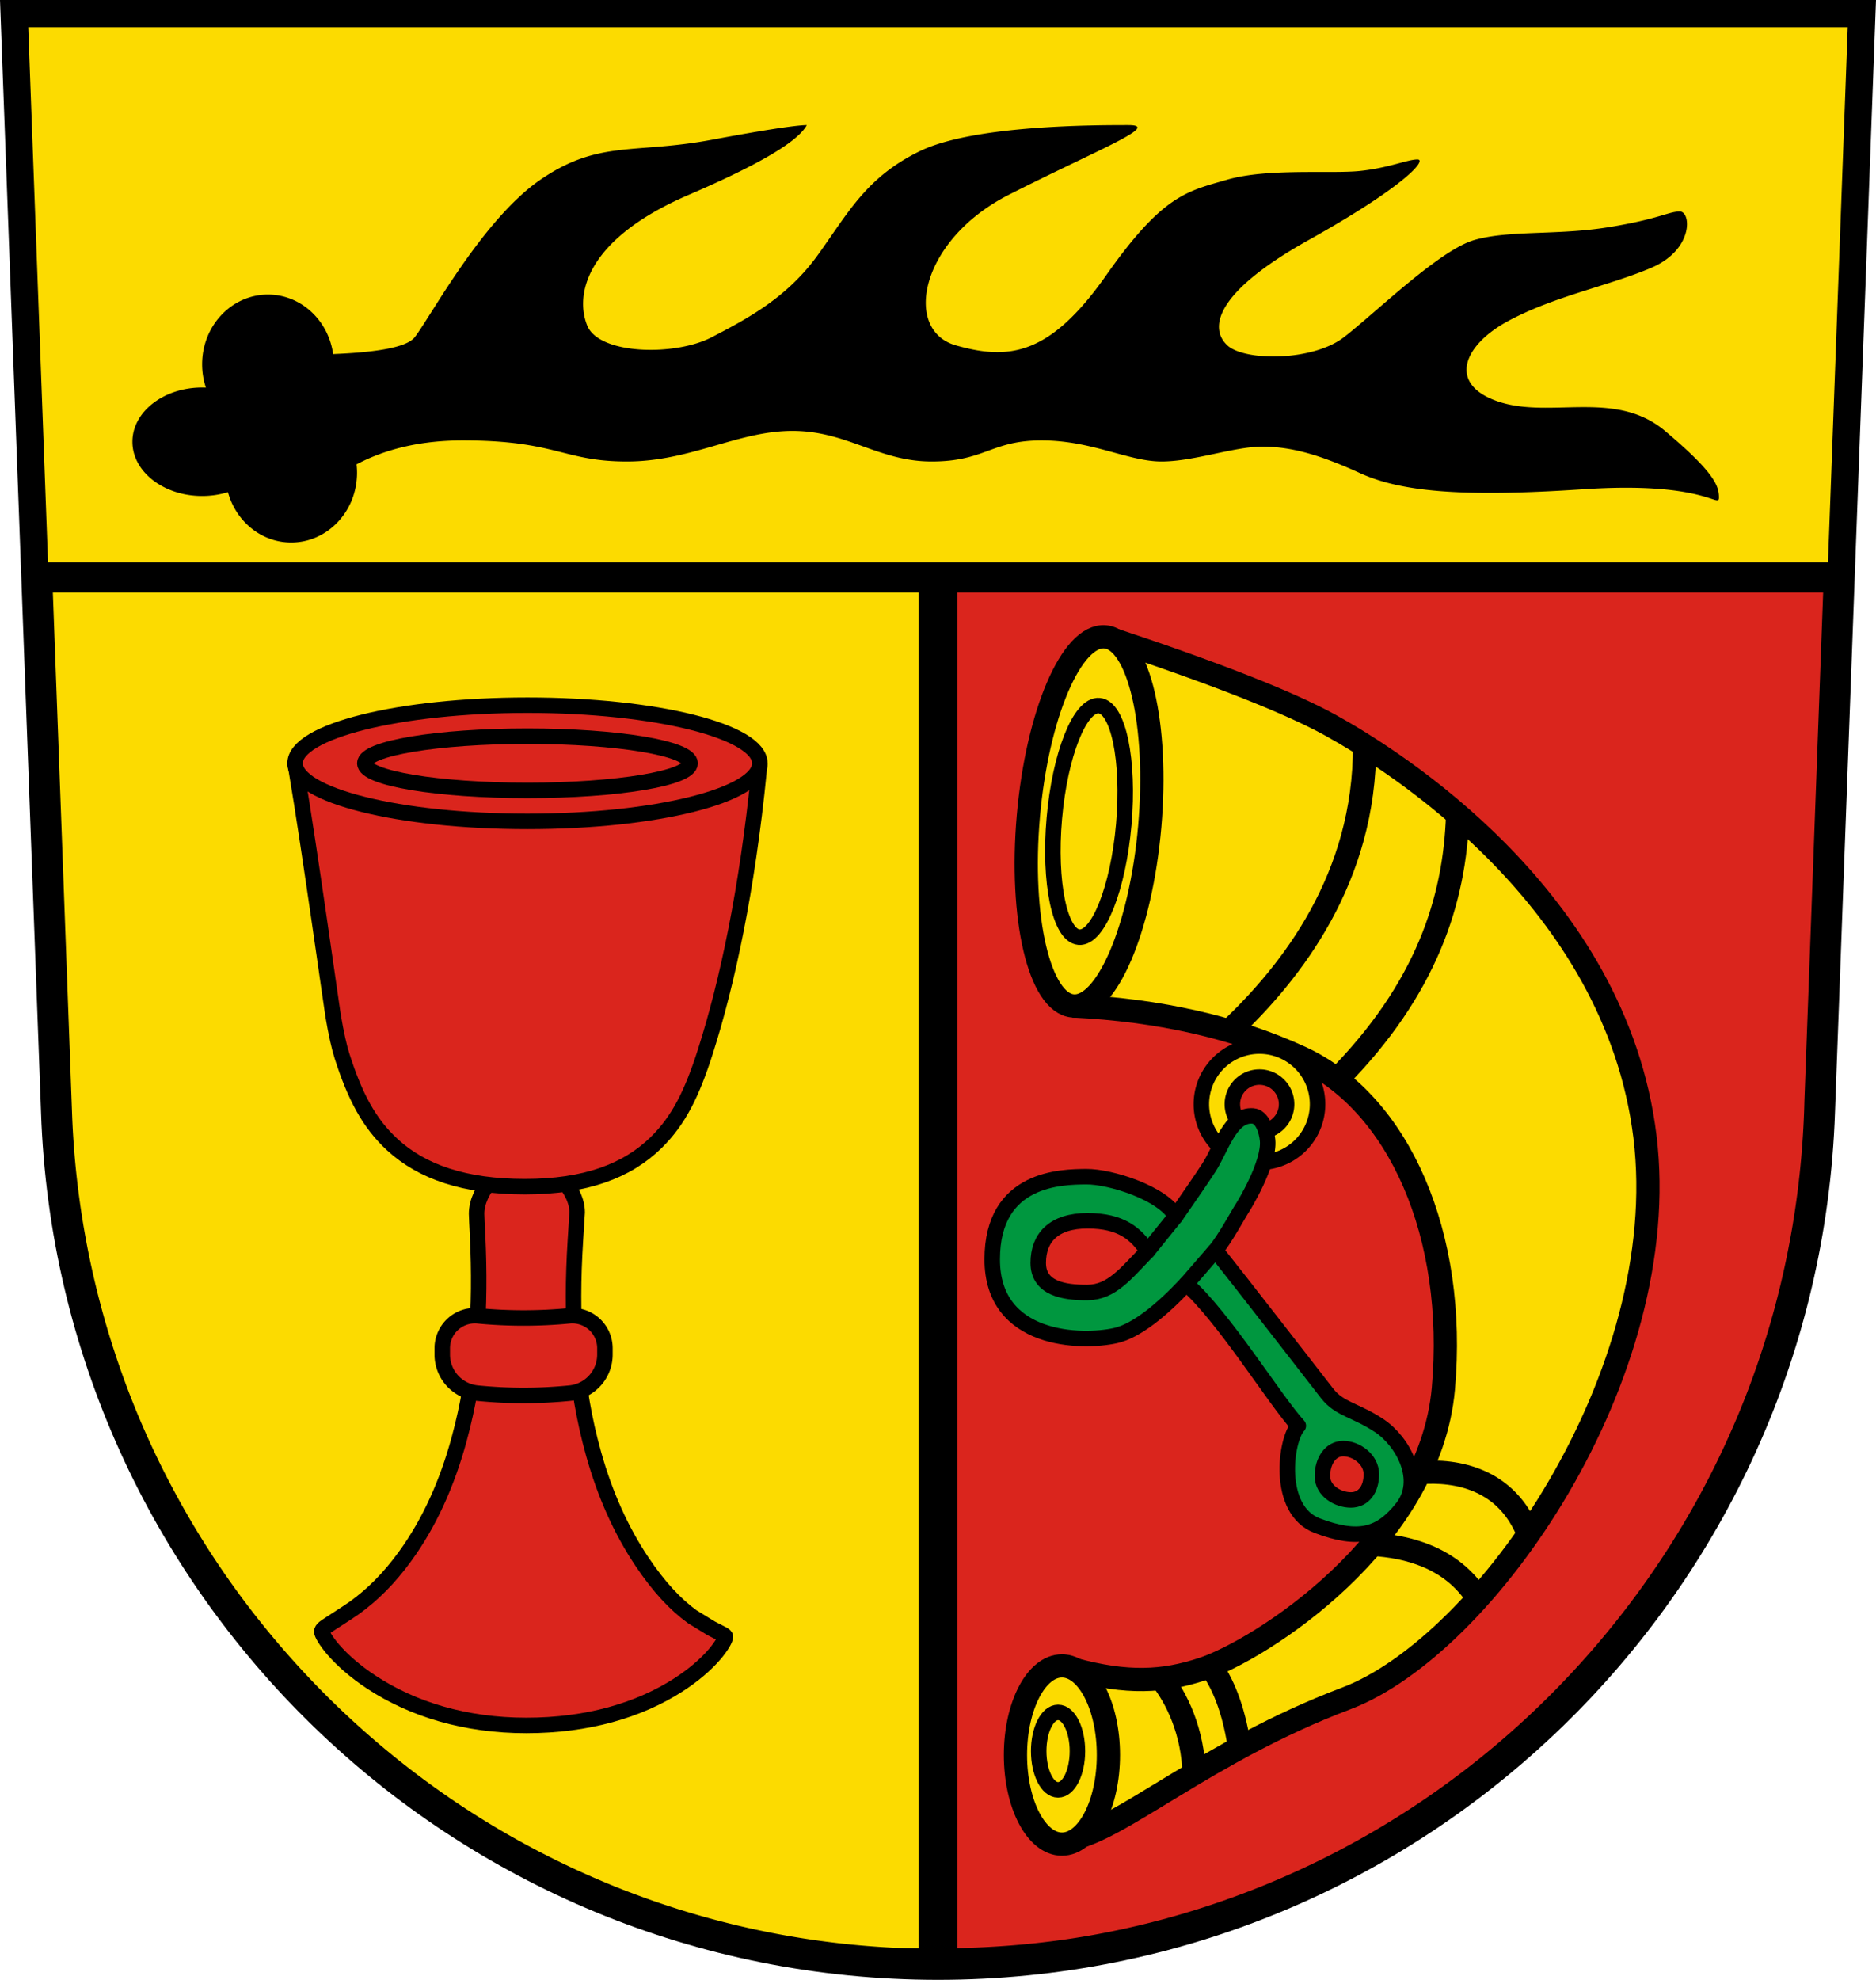 <svg viewBox="0 0 242.188 255.538" xmlns="http://www.w3.org/2000/svg"><g color="#000"><path style="-inkscape-stroke:none" d="m0 0 5.295 143.547c2.1 62.191 53.174 111.992 115.8 111.992 62.627 0 113.702-49.8 115.801-111.992v-.006L242.188 0h-2.094z" fill-rule="evenodd"/><path style="-inkscape-stroke:none;fill:#fcdb00" d="m3.648 3.518 2.55 69.058h229.793l2.547-69.058z" fill="#fcdd09" fill-rule="evenodd"/><path style="-inkscape-stroke:none;fill:#da251d" d="M123.594 76.47v174.977c6.56-.14 13.106-.798 19.54-2.084a110.1 110.1 0 0 0 14.863-4.068c1.845-.65 3.619-1.32 5.372-2.037a111.592 111.592 0 0 0 16.71-8.545c.514-.326 1.305-.824 1.923-1.225 17.976-11.681 32.489-28.617 41.228-48.197 6.094-13.558 9.368-28.347 9.717-43.201.81-21.873 1.614-43.746 2.42-65.62H123.594z" fill="#da121a"/><path style="-inkscape-stroke:none;fill:#fcdb00" d="m6.822 76.47 2.469 66.91c.569 17.285 5.194 34.425 13.48 49.608 10.664 19.673 27.36 36.01 47.272 46.223 3.486 1.8 7.072 3.405 10.728 4.826 1.234.467 2.694 1.016 4.032 1.469a111.036 111.036 0 0 0 23.4 5.295 112.9 112.9 0 0 0 6.93.58c1.152.06 2.307.055 3.46.072V76.471H6.824z" fill="#fcdd09"/></g><path d="M46.032 59.93c.041.356.062.72.062 1.088 0 4.97-3.806 9-8.5 9-3.874 0-7.142-2.743-8.167-6.496-1.03.32-2.155.496-3.333.496-4.97 0-9-3.134-9-7s4.03-7 9-7c.163 0 .326.004.487.01a9.462 9.462 0 0 1-.487-3.01c0-4.97 3.806-9 8.5-9 4.272 0 7.808 3.337 8.41 7.684 4.735-.189 9.384-.717 10.529-2.17 1.96-2.488 8.731-15.199 16.242-20.343 7.511-5.144 12.068-3.279 22.093-5.144 6.684-1.243 10.78-1.878 12.288-1.903-1.106 2.113-6.183 5.113-15.23 9-13.57 5.83-14.654 13.095-13.119 16.875 1.536 3.78 11.332 3.97 16.061 1.515 4.73-2.455 9.78-5.16 13.713-10.62 3.932-5.458 6.25-10.032 13.165-13.401 6.914-3.369 22.603-3.369 26.927-3.369 4.324 0-3.954 3.17-15.44 9-11.487 5.83-13.69 17.478-6.845 19.43 6.844 1.952 12.118 1.344 19.42-9.043 7.3-10.387 10.427-10.838 15.634-12.34 5.206-1.501 13.373-.732 17.095-1.117 3.722-.384 6.172-1.49 7.45-1.49 1.276 0-1.518 3.4-14.03 10.39-12.512 6.99-12.742 11.535-10.515 13.6 2.226 2.065 10.992 2.078 15.042-1.04 4.05-3.118 12.344-11.272 16.865-12.56 4.521-1.287 10.706-.579 17.289-1.643 6.582-1.064 7.752-2.031 9.221-2.031 1.469 0 1.816 4.929-3.703 7.275-5.518 2.346-12.335 3.599-18.348 6.799-6.013 3.2-7.982 8.32-1.253 10.498 6.729 2.179 15.001-1.624 21.391 3.747 6.39 5.371 6.97 7.11 6.97 8.593 0 1.483-1.723-2.116-17.542-1.058-15.82 1.058-23.581.297-28.837-2.102-5.256-2.4-8.883-3.402-12.586-3.402-3.704 0-8.767 1.913-13.022 1.913-4.256 0-8.962-2.719-15.47-2.719-6.508 0-7.281 2.719-14.187 2.719-6.905 0-10.895-3.944-17.967-3.944-7.071 0-13.13 3.944-21.376 3.944s-9.06-2.719-21.187-2.719c-5.234 0-9.803 1.03-13.71 3.087z" fill-rule="evenodd"/><g transform="translate(37.094 90.018)" stroke="#000" stroke-width="2" fill="#da121a" fill-rule="evenodd"><path d="m54.697 120.138-2.401-1.47c-2.17-1.57-4.304-3.828-6.499-7.101-2.747-4.098-4.802-8.755-6.242-13.877-2.514-8.944-2.977-17.854-2.366-27.606l.227-3.63c0-2.955-3.242-6.454-6.567-6.454-3.27 0-6.416 3.603-6.416 6.639 0 .198.012.506.04 1.065l.043.825.049.995c.428 9.233-.062 17.663-2.382 26.203-1.56 5.743-3.861 10.851-7.012 15.174-2.08 2.855-4.184 4.92-6.483 6.583-.932.675-3.592 2.32-3.918 2.604-.256.224-.326.347-.326.48 0 .278.544 1.24 1.486 2.332 1.219 1.412 2.92 2.887 4.957 4.222 5.3 3.473 12.068 5.563 19.962 5.563 7.907 0 14.538-1.96 19.617-5.22 1.951-1.252 3.561-2.639 4.702-3.973.881-1.03 1.379-1.939 1.379-2.227 0-.122-.029-.161-.337-.347z" style="fill:#da251d"/><path d="M1.185 9.5h59.712c-1.532 15.305-4.07 27.25-6.93 36.21-1.74 5.455-3.45 8.882-6.343 11.728-3.77 3.71-9.197 5.705-16.952 5.705-7.797 0-13.3-1.899-17.132-5.435-2.993-2.762-4.824-6.238-6.476-11.413-.39-1.222-.757-2.893-1.15-5.187-.182-1.063-3.023-21.443-4.73-31.608Z" style="fill:#da251d"/><ellipse cx="31" cy="8.5" rx="30" ry="7.5" style="fill:#da251d"/><ellipse cx="31" cy="8.5" rx="21" ry="3.5" style="fill:#da251d"/><path d="M24.61 79.811A4.209 4.209 0 0 0 20 84v.816a5 5 0 0 0 4.498 4.974 59.754 59.754 0 0 0 12.004 0A5 5 0 0 0 41 84.816V84a4.209 4.209 0 0 0-4.61-4.189 61.727 61.727 0 0 1-11.78 0z" style="fill:#da251d"/></g><g transform="translate(128.094 81.018)" fill="none" fill-rule="evenodd" stroke="#000"><path d="M14.584 1.182C28.616 5.819 38.318 9.625 43.69 12.599c8.059 4.46 36.789 22.334 40.571 53.047 3.782 30.712-20.593 65.777-38.591 72.562-17.999 6.786-29.429 17.284-35.832 18.173l.578-21.963c7.065 1.92 11.685 1.64 16.693 0 7.512-2.461 29.378-16.47 31.134-36.221 1.756-19.752-5.687-36.87-18.41-42.722-8.483-3.9-18.288-6.12-29.417-6.657" stroke-width="3" fill="#fcdd09" style="fill:#fcdb00"/><path d="M60.082 24.115c-.349 11.12-4.067 22.572-15.566 34.193M30.554 52.08c8.2-7.692 17.58-19.854 17.512-36.877m14.625 110.09c-3.378-5.354-9.187-6.725-13.642-6.977m6.099-9.259c4.868-.396 11.29.82 14.086 7.932M31.93 144.596c-.588-4.01-1.748-7.816-3.767-10.568m-6.503 1.392c2.218 2.745 4.269 7.157 4.399 12.542" stroke-width="3"/><path d="M10.416 48.818c4.327.379 8.767-9.978 9.918-23.133 1.15-13.154-1.424-24.125-5.75-24.503-4.327-.379-8.767 9.978-9.918 23.133-1.15 13.154 1.424 24.125 5.75 24.503z" stroke-width="3" fill="#fcdd09" style="fill:#fcdb00"/><path d="M11.193 39.943c2.475.217 5.068-6.298 5.79-14.55.722-8.254-.7-15.12-3.176-15.336-2.475-.217-5.068 6.298-5.79 14.55-.722 8.254.7 15.12 3.176 15.336z" stroke-width="2" fill="#fcdd09" style="fill:#fcdb00"/><ellipse stroke-width="3" fill="#fcdd09" cx="9" cy="145.5" rx="6" ry="11.5" style="fill:#fcdb00"/><ellipse stroke-width="2" fill="#fcdd09" cx="8.5" cy="145" rx="2.5" ry="5" style="fill:#fcdb00"/><path d="M34.5 69a7.5 7.5 0 1 1 0-15 7.5 7.5 0 0 1 0 15zm0-4a3.5 3.5 0 1 0 0-7 3.5 3.5 0 0 0 0 7z" stroke-width="2" fill="#fcdd09" style="fill:#fcdb00"/><path d="M28.823 80.36c3.242 4.065 12.977 16.615 14.403 18.457 1.624 2.096 3.7 2.138 6.765 4.19 3.065 2.051 5.758 7.063 2.929 10.612-2.83 3.549-5.63 4.292-10.955 2.286-5.325-2.005-4.126-11.142-2.45-12.898-3.07-3.374-9.67-14.116-14.465-18.313-3.129 3.35-6.435 6.064-9.12 6.668-4.412.992-15.93.789-15.93-9.83 0-10.618 9.032-10.646 12.12-10.677 3.14-.032 9.968 2.135 11.564 5.113 2.035-2.947 3.22-4.646 4.28-6.273 1.585-2.432 2.776-6.92 5.692-6.68 1.218.1 1.776 1.925 1.892 3.142.288 3.033-3.156 8.579-3.156 8.579-.559.838-2.338 4.15-3.569 5.623zm-8.77.105c-1.48-2.215-3.367-3.92-7.747-3.92S5.94 78.74 5.94 81.988c0 3.25 3.218 3.843 6.366 3.816 3.108-.026 4.932-2.43 7.746-5.34zm26.246 32.112c1.657 0 2.647-1.38 2.647-3.312 0-1.933-1.97-3.313-3.627-3.313-1.657 0-2.692 1.615-2.692 3.548s2.015 3.077 3.672 3.077z" stroke-width="2" fill="#078930" stroke-linejoin="round" style="fill:#00973f"/><path d="m24.946 84.828 3.838-4.437" stroke-width="2"/><path d="m20.052 80.465 3.632-4.497" fill="#000" stroke-width="2" stroke-linecap="round" stroke-miterlimit="24"/></g></svg>